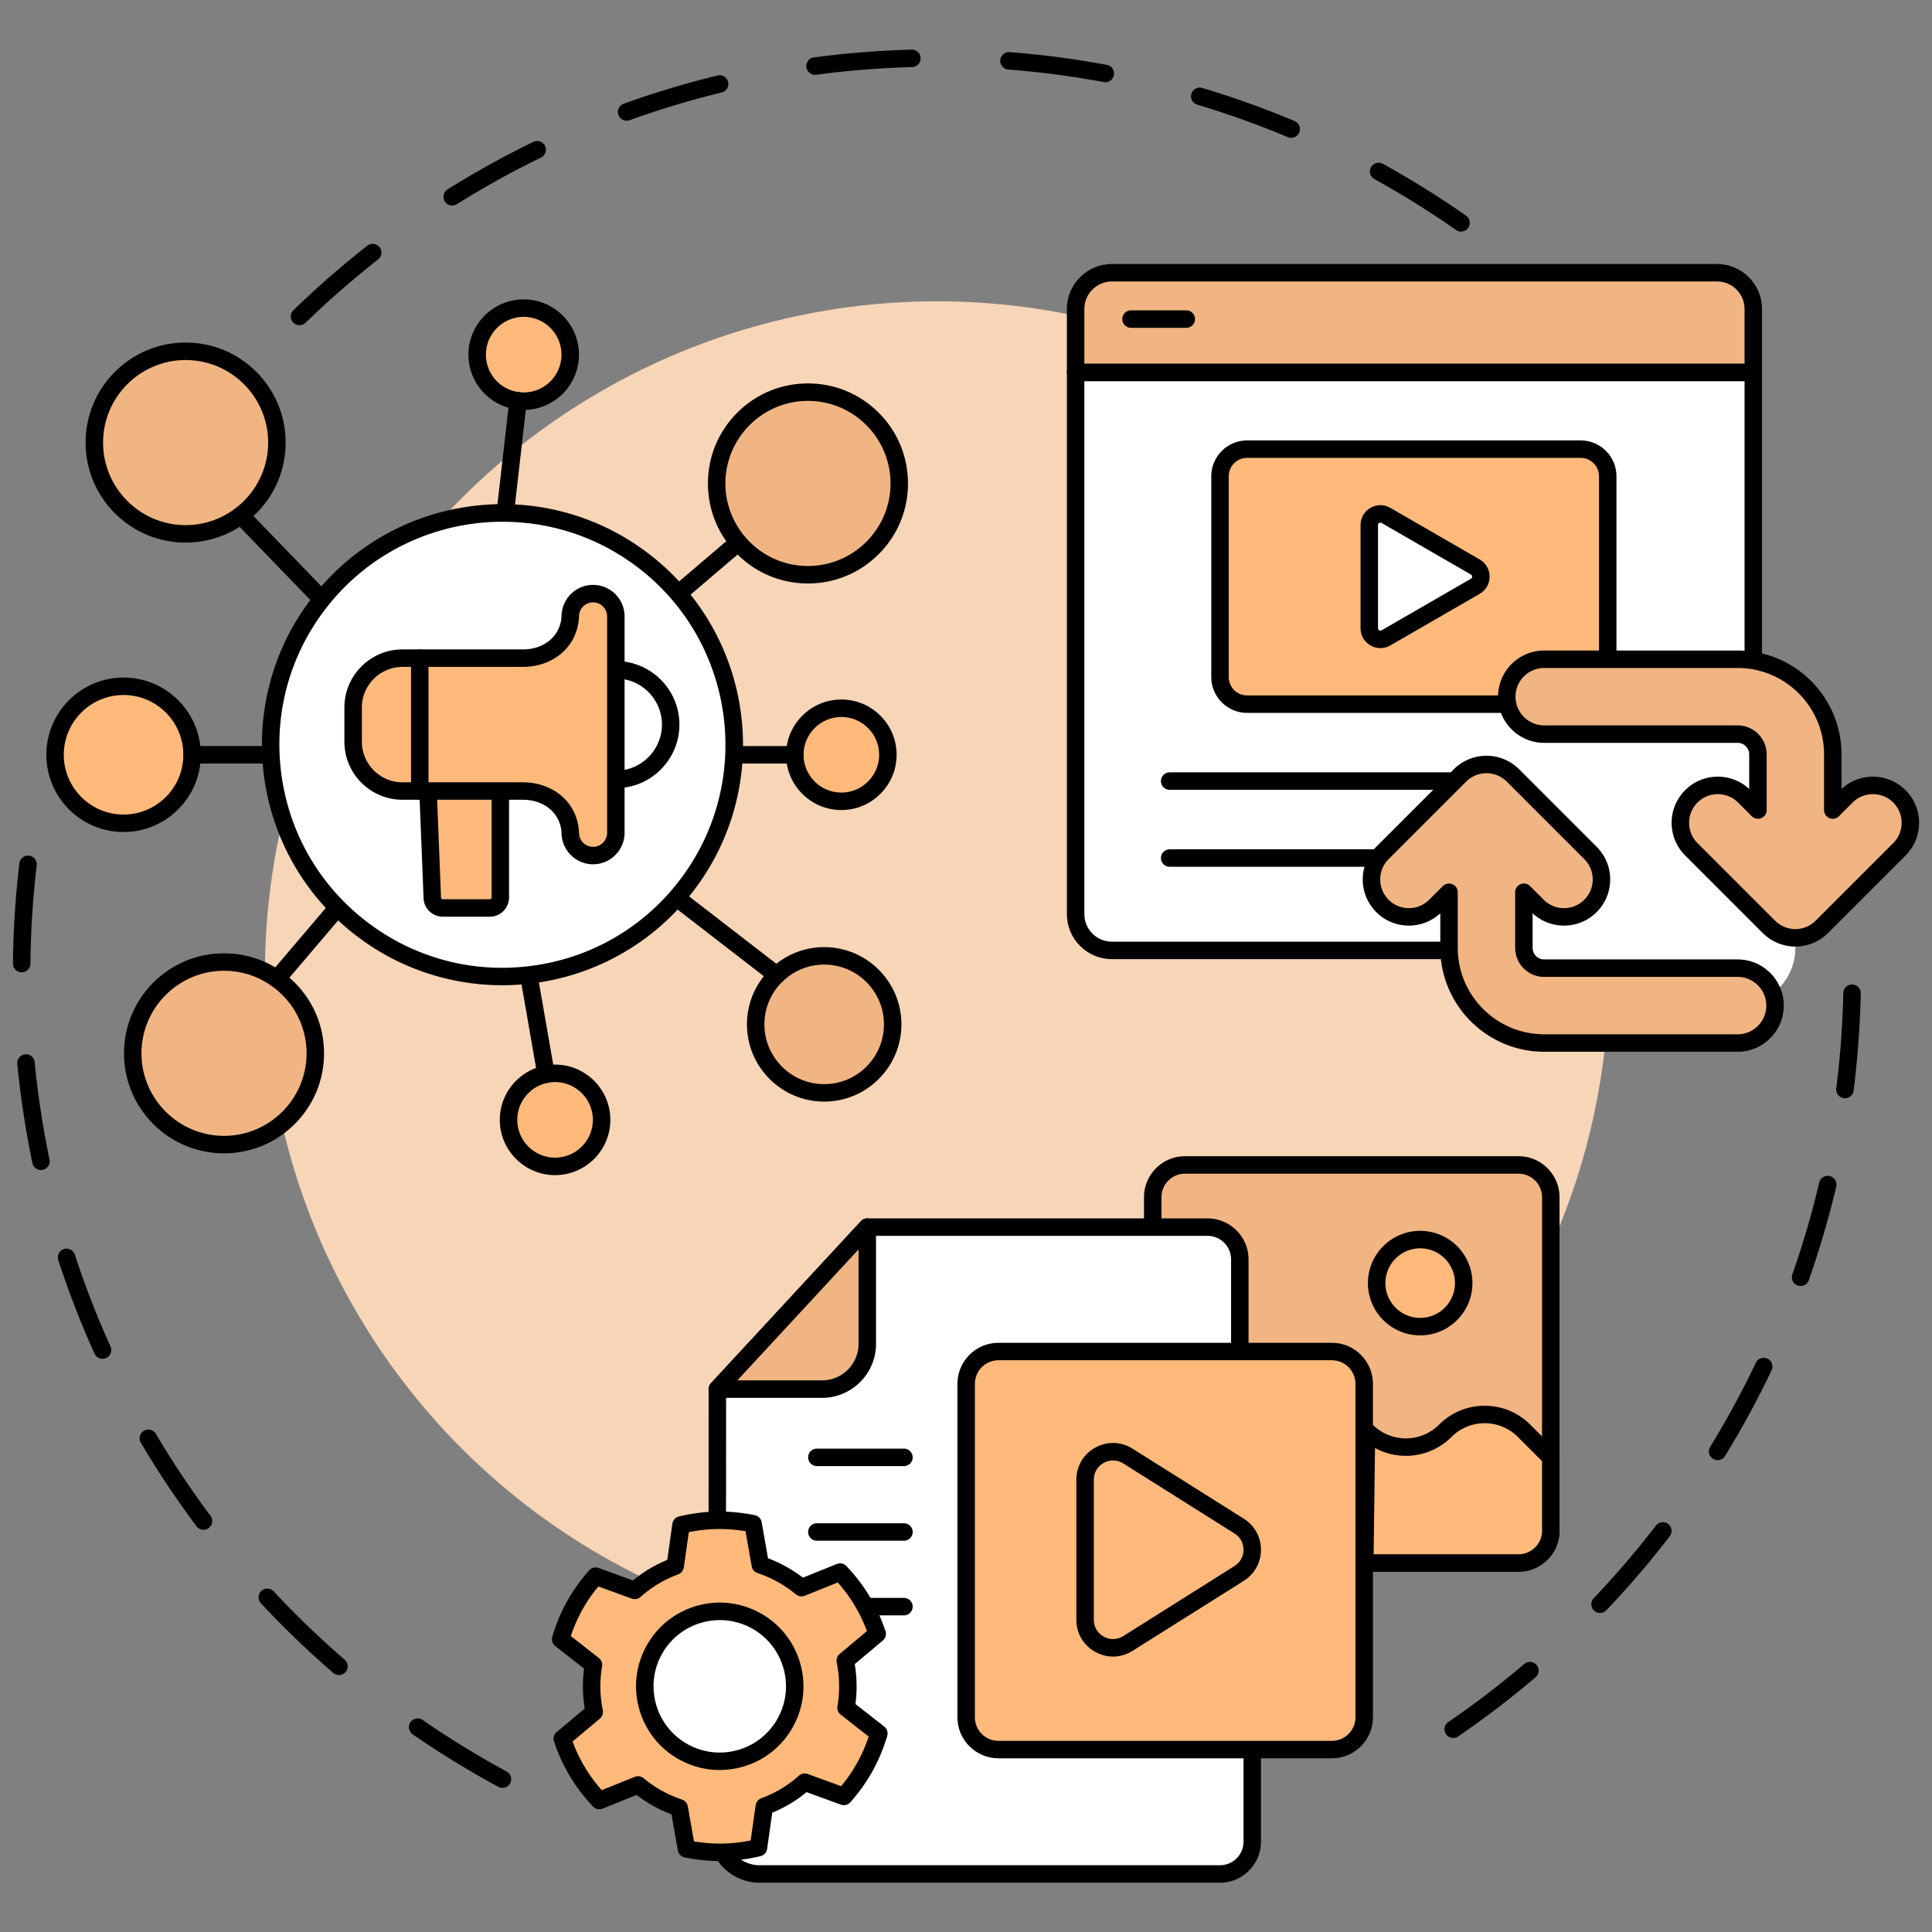<svg xmlns="http://www.w3.org/2000/svg" viewBox="0 0 5000 5000" id="Contentcreation"><rect x="0" y="0" width="5000" height="5000" fill="#808080" stroke="none"/><path fill="#000000" d="M1300.348 4626.987c-3.627 0-7.304-.875-10.719-2.721-75.918-41.02-150.475-86.709-221.598-135.797-10.269-7.088-12.848-21.158-5.76-31.427 7.088-10.269 21.158-12.847 31.426-5.761 69.781 48.162 142.928 92.988 217.411 133.232 10.977 5.931 15.068 19.639 9.136 30.615-4.086 7.564-11.865 11.859-19.896 11.859zM877.22 4334.989a22.5 22.5 0 0 1-14.757-5.494c-65.333-56.427-128.313-117.059-187.189-180.213-8.508-9.126-8.007-23.422 1.119-31.93 9.128-8.509 23.424-8.007 31.931 1.119 57.77 61.968 119.567 121.461 183.673 176.828 9.443 8.155 10.486 22.422 2.331 31.864-4.468 5.174-10.77 7.826-17.108 7.826zm-350.481-375.978c-6.878 0-13.671-3.13-18.108-9.062-51.74-69.172-100.224-141.898-144.106-216.159-6.347-10.742-2.785-24.596 7.957-30.943 10.742-6.346 24.596-2.785 30.943 7.957 43.053 72.859 90.623 144.214 141.387 212.081 7.474 9.992 5.433 24.149-4.559 31.623a22.486 22.486 0 0 1-13.514 4.503zm-261.394-442.43c-8.604 0-16.822-4.939-20.598-13.288-35.575-78.667-67.175-160.135-93.923-242.142-3.869-11.862 2.611-24.615 14.473-28.484 11.861-3.868 24.615 2.611 28.484 14.473 26.239 80.446 57.238 160.364 92.136 237.535 5.141 11.368.093 24.752-11.276 29.894a22.526 22.526 0 0 1-9.296 2.012zm-159.362-488.533c-10.473 0-19.868-7.323-22.092-17.98-17.612-84.376-30.786-170.798-39.154-256.865-1.208-12.419 7.881-23.465 20.299-24.673 12.425-1.21 23.465 7.882 24.672 20.3 8.21 84.442 21.135 169.229 38.413 252.006 2.549 12.214-5.285 24.182-17.499 26.731a22.675 22.675 0 0 1-4.639.481zm-49.848-511.594-.239-.002c-12.477-.129-22.486-10.349-22.356-22.825.899-86.584 6.496-173.832 16.636-259.32 1.47-12.391 12.708-21.25 25.096-19.773 12.391 1.47 21.243 12.705 19.773 25.096-9.95 83.883-15.442 169.498-16.324 254.467-.129 12.395-10.219 22.357-22.586 22.357zm3704.777 1981.401c-7.206 0-14.288-3.439-18.665-9.836-7.046-10.297-4.411-24.356 5.886-31.402 67.82-46.408 133.973-96.978 196.618-150.304 9.5-8.089 23.759-6.942 31.847 2.56 8.088 9.501 6.941 23.759-2.56 31.847-63.846 54.348-131.267 105.888-200.389 153.187a22.485 22.485 0 0 1-12.737 3.948zm380.001-323.471a22.507 22.507 0 0 1-15.571-6.228c-9.038-8.602-9.392-22.901-.789-31.939 56.712-59.586 110.884-122.838 161.009-187.998 7.607-9.891 21.79-11.739 31.682-4.132 9.889 7.607 11.739 21.791 4.131 31.681-51.085 66.409-106.294 130.873-164.093 191.6a22.532 22.532 0 0 1-16.369 7.016zm304.279-395.614a22.48 22.48 0 0 1-11.795-3.34c-10.634-6.525-13.965-20.437-7.438-31.071 43.047-70.148 82.795-143.333 118.14-217.52 5.367-11.265 18.854-16.043 30.112-10.679 11.265 5.367 16.045 18.849 10.679 30.112-36.028 75.62-76.543 150.217-120.42 221.719-4.265 6.948-11.682 10.779-19.278 10.779zm214.678-450.643c-2.489 0-5.019-.414-7.499-1.287-11.771-4.142-17.954-17.041-13.812-28.811 27.299-77.573 50.731-157.502 69.646-237.564 2.867-12.143 15.028-19.665 27.181-16.792 12.143 2.868 19.661 15.037 16.792 27.181-19.28 81.616-43.167 163.096-70.997 242.176-3.269 9.287-11.993 15.097-21.311 15.097zm114.845-485.885c-.946 0-1.903-.06-2.868-.182-12.378-1.568-21.141-12.874-19.573-25.253 10.306-81.349 16.423-164.395 18.181-246.828.263-12.311 10.324-22.11 22.577-22.11.164 0 .327.002.491.005 12.475.267 22.371 10.595 22.105 23.068-1.791 84.005-8.025 168.637-18.528 251.545-1.447 11.414-11.173 19.755-22.385 19.755zM775.152 841.59a22.519 22.519 0 0 1-16.213-6.857c-8.69-8.954-8.477-23.256.477-31.946 60.519-58.739 124.838-114.889 191.171-166.891 9.82-7.699 24.021-5.978 31.718 3.841 7.698 9.819 5.979 24.02-3.841 31.718-65.086 51.025-128.196 106.121-187.578 163.755a22.52 22.52 0 0 1-15.734 6.38zm3006.034-242.279a22.484 22.484 0 0 1-12.932-4.083c-67.839-47.464-138.932-91.787-211.306-131.736-10.923-6.029-14.891-19.773-8.861-30.696 6.029-10.922 19.771-14.892 30.697-8.861 73.768 40.718 146.229 85.894 215.372 134.272 10.224 7.153 12.713 21.239 5.56 31.462-4.394 6.28-11.406 9.642-18.53 9.642zM1170.298 531.86c-7.529 0-14.888-3.76-19.175-10.614-6.617-10.578-3.406-24.517 7.172-31.134 71.534-44.748 146.218-86.118 221.978-122.961 11.221-5.457 24.741-.784 30.197 10.437 5.457 11.221.784 24.741-10.437 30.197-74.325 36.145-147.596 76.731-217.776 120.633a22.473 22.473 0 0 1-11.959 3.442zm2171.296-175.151c-2.917 0-5.882-.568-8.74-1.77-76.297-32.053-155.158-60.328-234.392-84.037-11.953-3.577-18.744-16.167-15.167-28.12 3.576-11.953 16.167-18.745 28.12-15.167 80.771 24.169 161.162 52.992 238.938 85.668 11.504 4.833 16.911 18.075 12.078 29.579-3.631 8.645-12.013 13.847-20.837 13.847zM1621.727 312.36c-9.256 0-17.938-5.73-21.256-14.94-4.229-11.739 1.858-24.683 13.596-28.913 79.308-28.576 161.056-53.179 242.973-73.125 12.127-2.955 24.343 4.483 27.295 16.605 2.952 12.123-4.483 24.344-16.605 27.295a2337.264 2337.264 0 0 0-238.347 71.733 22.507 22.507 0 0 1-7.656 1.345zm1238.853-99.604c-1.37 0-2.759-.125-4.155-.385-81.199-15.098-164.277-26.017-246.929-32.452-12.439-.968-21.738-11.838-20.771-24.277.97-12.44 11.842-21.738 24.278-20.77 84.239 6.559 168.916 17.688 251.681 33.077 12.267 2.281 20.362 14.075 18.081 26.341-2.021 10.871-11.514 18.466-22.185 18.466zm-751.224-19.181c-11.153 0-20.855-8.257-22.366-19.615-1.646-12.368 7.047-23.729 19.415-25.374 83.34-11.088 168.434-17.863 252.917-20.133 12.487-.348 22.855 9.503 23.191 21.977.335 12.473-9.503 22.855-21.977 23.191-82.902 2.228-166.399 8.875-248.172 19.755a22.883 22.883 0 0 1-3.008.199z" class="color381999 svgShape"></path><circle cx="2424.795" cy="2518.961" r="1739.206" fill="#f7d5b7" class="colorb7f7ee svgShape"></circle><path fill="#f0b582" d="M3066.824 3014.843h863.043c46.151 0 83.562 37.411 83.562 83.562v863.041c0 46.151-37.412 83.568-83.562 83.568h-399.33l-547.279-869.206v-77.403c.002-46.151 37.416-83.562 83.566-83.562z" class="color82f0e8 svgShape"></path><path fill="#000000" d="M3929.868 4067.605h-399.33a22.591 22.591 0 0 1-19.118-10.555l-547.278-869.206a22.585 22.585 0 0 1-3.474-12.037v-77.402c0-58.534 47.621-106.154 106.156-106.154h863.044c58.534 0 106.154 47.62 106.154 106.154v863.04c0 58.537-47.62 106.16-106.154 106.16zm-386.857-45.183h386.857c33.619 0 60.971-27.354 60.971-60.977v-863.04c0-33.619-27.352-60.971-60.971-60.971h-863.044c-33.62 0-60.973 27.352-60.973 60.971v70.883l537.16 853.134z" class="color381999 svgShape"></path><circle cx="3675.406" cy="3320.674" r="112.675" fill="#ffba7b" transform="rotate(-45.001 3675.385 3320.732)" class="colorfce788 svgShape"></circle><path fill="#000000" d="M3675.406 3455.94c-74.586 0-135.267-60.681-135.267-135.267s60.681-135.267 135.267-135.267 135.267 60.681 135.267 135.267-60.681 135.267-135.267 135.267zm0-225.349c-49.672 0-90.083 40.411-90.083 90.083s40.411 90.083 90.083 90.083 90.083-40.411 90.083-90.083-40.411-90.083-90.083-90.083z" class="color381999 svgShape"></path><path fill="#ffba7b" d="M3536.446 3702.938c56.31 56.305 147.602 56.305 203.909 0 56.307-56.31 147.602-56.31 203.909 0l69.166 69.166v189.343c0 46.151-37.412 83.568-83.562 83.568h-397.821l4.399-342.077z" class="colorfce788 svgShape"></path><path fill="#000000" d="M3929.868 4067.605h-397.821a22.59 22.59 0 0 1-22.59-22.883l4.399-342.075a22.59 22.59 0 0 1 14.078-20.637 22.585 22.585 0 0 1 24.485 4.951c47.412 47.406 124.553 47.406 171.961 0 31.499-31.501 73.381-48.85 117.929-48.85 44.549 0 86.431 17.349 117.931 48.851l69.165 69.166a22.588 22.588 0 0 1 6.617 15.975v189.342c0 58.537-47.62 106.16-106.154 106.16zm-374.936-45.183h374.937c33.619 0 60.971-27.354 60.971-60.977v-179.984l-62.549-62.549c-22.967-22.967-53.501-35.615-85.98-35.615-32.479 0-63.013 12.648-85.979 35.615-53.492 53.488-134.578 62.978-197.862 28.463l-3.538 275.047z" class="color381999 svgShape"></path><path fill="#ffffff" d="M3240.802 4527.906v238.364c0 46.151-37.413 83.564-83.564 83.564H1965.903c-60.429 0-109.43-48.965-109.473-109.394l-.21-290.209.29-855.188 388.023-419.237h880.511c46.152 0 83.564 37.413 83.564 83.565v238.364" class="colorffffff svgShape"></path><path fill="#000000" d="M3157.238 4872.426H1965.903c-72.768 0-132.012-59.201-132.065-131.969l-.21-290.209.29-855.213a22.588 22.588 0 0 1 6.012-15.338l388.023-419.237a22.59 22.59 0 0 1 16.58-7.246h880.512c58.535 0 106.156 47.621 106.156 106.156v238.364c0 12.478-10.114 22.592-22.592 22.592s-22.592-10.114-22.592-22.592V3259.37c0-33.62-27.353-60.973-60.973-60.973h-870.638l-375.308 405.499-.287 846.343.21 290.185c.035 47.872 39.01 86.818 86.881 86.818h1191.335c33.62 0 60.973-27.353 60.973-60.973v-238.363c0-12.478 10.114-22.592 22.592-22.592s22.592 10.114 22.592 22.592v238.363c.001 58.536-47.621 106.157-106.156 106.157z" class="color381999 svgShape"></path><path fill="#f0b582" d="M2244.533 3175.808v302.161c0 64.659-52.42 117.074-117.078 117.074H1856.51l388.023-419.235z" class="color82f0e8 svgShape"></path><path fill="#000000" d="M2127.455 3617.635H1856.51a22.591 22.591 0 0 1-16.58-37.938l388.024-419.235a22.586 22.586 0 0 1 24.821-5.689 22.591 22.591 0 0 1 14.351 21.035v302.161c-.001 77.011-62.657 139.666-139.671 139.666zm-219.252-45.184h219.252c52.1 0 94.487-42.385 94.487-94.482v-244.492l-313.739 338.974zm431.2 221.8h-225.35c-12.477 0-22.592-10.114-22.592-22.592s10.115-22.592 22.592-22.592h225.35c12.477 0 22.592 10.114 22.592 22.592s-10.115 22.592-22.592 22.592zm0 193.157h-225.35c-12.477 0-22.592-10.114-22.592-22.592s10.115-22.592 22.592-22.592h225.35c12.477 0 22.592 10.114 22.592 22.592s-10.115 22.592-22.592 22.592zm0 193.157h-225.35c-12.477 0-22.592-10.114-22.592-22.592s10.115-22.592 22.592-22.592h225.35c12.477 0 22.592 10.114 22.592 22.592s-10.115 22.592-22.592 22.592z" class="color381999 svgShape"></path><path fill="#ffba7b" d="M2583.932 3497.732h863.04c46.151 0 83.565 37.417 83.565 83.568v863.041c0 46.151-37.414 83.562-83.565 83.562h-863.041c-46.151 0-83.565-37.411-83.565-83.562V3581.3c.001-46.151 37.415-83.568 83.566-83.568z" class="colorfce788 svgShape"></path><path fill="#000000" d="M3446.973 4550.495h-863.041c-58.535 0-106.157-47.62-106.157-106.153v-863.041c0-58.537 47.622-106.16 106.157-106.16h863.041c58.535 0 106.157 47.623 106.157 106.16v863.041c0 58.533-47.622 106.153-106.157 106.153zm-863.041-1030.171c-33.62 0-60.973 27.354-60.973 60.977v863.041c0 33.619 27.353 60.97 60.973 60.97h863.041c33.621 0 60.974-27.351 60.974-60.97v-863.041c0-33.623-27.353-60.977-60.974-60.977h-863.041z" class="color381999 svgShape"></path><path fill="#ffb97d" d="M2808.176 3829.416v362.698c0 56.896 62.677 91.498 110.824 61.184l288.025-181.349c45.037-28.357 45.037-94.01 0-122.367L2919 3768.233c-48.147-30.315-110.824 4.288-110.824 61.183z" class="colorff80ae svgShape"></path><path fill="#000000" d="M2880.555 4287.203c-15.685 0-31.409-3.993-45.941-12.016-30.7-16.949-49.029-48.005-49.029-83.073v-362.698c0-35.068 18.329-66.124 49.029-83.073 30.701-16.95 66.747-15.914 96.423 2.771l288.025 181.35c27.76 17.479 44.333 47.497 44.333 80.301 0 32.805-16.573 62.823-44.333 80.302l-288.025 181.35c-15.631 9.84-33.031 14.786-50.482 14.786zm-.037-507.599c-8.216 0-16.454 2.092-24.066 6.294-16.082 8.879-25.684 25.147-25.684 43.518v362.698c0 18.371 9.602 34.639 25.684 43.518 16.083 8.88 34.966 8.338 50.511-1.452l288.025-181.35c14.759-9.292 23.223-24.624 23.223-42.065 0-17.44-8.464-32.772-23.223-42.064l-288.025-181.35c-8.189-5.156-17.304-7.747-26.445-7.747z" class="color381999 svgShape"></path><path fill="#ffba7b" d="M2033.366 4648.67c17.895-10.733 34.221-23.047 49.305-36.39l101.245 36.894c20.412-23.042 38.833-48.423 54.397-76.449 15.563-28.027 27.373-57.08 36.143-86.589l-84.883-66.477c6.817-40.014 6.209-81.295-2.076-121.876l82.662-69.305c-9.749-29.198-22.52-57.842-39.01-85.334-16.49-27.492-35.747-52.246-56.916-74.594l-100.062 40.294c-31.901-26.417-68.033-46.39-106.544-59.216l-18.68-106.186c-30.162-6.157-61.354-9.418-93.408-8.884-32.054.536-63.12 4.835-93.057 11.994l-15.123 106.692c-18.872 7.025-37.424 15.632-55.317 26.365-17.894 10.732-34.222 23.046-49.305 36.39l-101.246-36.895c-20.413 23.041-38.832 48.425-54.396 76.45-15.563 28.027-27.374 57.08-36.143 86.588l84.884 66.478c-6.817 40.014-6.21 81.293 2.075 121.875l-82.662 69.304c9.749 29.198 22.52 57.842 39.01 85.334 16.49 27.492 35.747 52.245 56.916 74.594l100.062-40.294c31.901 26.417 68.034 46.391 106.545 59.217l18.681 106.184c30.161 6.158 61.353 9.419 93.407 8.885 32.054-.536 63.119-4.836 93.057-11.994l15.123-106.692c18.87-7.024 37.423-15.63 55.316-26.363z" class="colorfce788 svgShape"></path><path fill="#000000" d="M1863.171 4816.367c-30.004 0-60.654-3.155-91.229-9.396a22.592 22.592 0 0 1-17.731-18.222l-16.399-93.213c-32.413-12.196-62.707-29.038-90.351-50.228l-87.849 35.376a22.594 22.594 0 0 1-24.841-5.421c-23.153-24.443-43.302-50.858-59.888-78.509-16.585-27.651-30.401-57.864-41.065-89.8a22.592 22.592 0 0 1 6.914-24.468l72.572-60.845c-5.678-34.362-6.271-69.017-1.77-103.356l-74.515-58.358a22.592 22.592 0 0 1-7.726-24.222c9.588-32.264 22.389-62.92 38.048-91.12 15.659-28.197 34.916-55.269 57.237-80.464a22.592 22.592 0 0 1 24.645-6.245l88.867 32.384c13.747-11.326 27.94-21.396 42.328-30.026 14.39-8.631 29.956-16.41 46.418-23.206l13.274-93.647a22.591 22.591 0 0 1 17.114-18.802c32.736-7.828 65.686-12.07 97.934-12.61 32.252-.531 65.323 2.605 98.305 9.338a22.59 22.59 0 0 1 17.731 18.222l16.398 93.214c32.414 12.196 62.708 29.038 90.351 50.227l87.848-35.376a22.592 22.592 0 0 1 24.841 5.421c23.153 24.443 43.302 50.857 59.888 78.509 16.584 27.649 30.4 57.862 41.065 89.8a22.592 22.592 0 0 1-6.914 24.468l-72.572 60.845c5.678 34.363 6.272 69.019 1.771 103.358l74.514 58.356a22.59 22.59 0 0 1 7.726 24.222c-9.589 32.268-22.39 62.926-38.047 91.121-15.655 28.189-34.912 55.261-57.237 80.462a22.587 22.587 0 0 1-24.646 6.246l-88.867-32.383c-13.75 11.328-27.943 21.398-42.328 30.026-14.387 8.629-29.955 16.409-46.42 23.205l-13.273 93.647a22.59 22.59 0 0 1-17.115 18.802c-32.744 7.828-65.693 12.071-97.932 12.61-2.351.039-4.713.058-7.074.058zm-67.174-50.877c24.743 4.146 49.403 6.038 73.496 5.641 24.087-.402 48.666-3.119 73.263-8.089l12.924-91.18a22.594 22.594 0 0 1 14.488-18.002c18.839-7.012 35.71-15.047 51.578-24.564 15.865-9.516 30.897-20.617 45.958-33.938a22.592 22.592 0 0 1 22.703-4.305l86.525 31.529c15.965-19.359 29.934-39.764 41.631-60.827 11.698-21.065 21.636-43.712 29.629-67.493l-72.549-56.817a22.59 22.59 0 0 1-8.341-21.58c6.413-37.642 5.76-75.851-1.94-113.563a22.59 22.59 0 0 1 7.621-21.832l70.655-59.238c-8.784-23.508-19.471-45.808-31.863-66.467-12.393-20.661-27.034-40.589-43.636-59.405l-85.528 34.441a22.596 22.596 0 0 1-22.848-3.557c-29.647-24.551-63.047-43.116-99.273-55.182a22.59 22.59 0 0 1-15.111-17.521l-15.966-90.755c-24.744-4.146-49.399-6.043-73.497-5.641-24.093.403-48.673 3.119-73.263 8.088l-12.924 91.181a22.595 22.595 0 0 1-14.487 18.002c-18.834 7.01-35.706 15.046-51.578 24.565-15.87 9.519-30.902 20.619-45.955 33.937a22.59 22.59 0 0 1-22.704 4.306l-86.527-31.53c-15.961 19.354-29.931 39.761-41.63 60.828-11.699 21.068-21.637 43.714-29.629 67.493l72.549 56.818a22.59 22.59 0 0 1 8.341 21.58c-6.412 37.643-5.76 75.85 1.94 113.562a22.592 22.592 0 0 1-7.621 21.832l-70.655 59.238c8.784 23.507 19.471 45.807 31.863 66.467 12.393 20.661 27.034 40.589 43.636 59.405l85.529-34.441a22.596 22.596 0 0 1 22.848 3.557c29.648 24.552 63.049 43.117 99.274 55.183a22.59 22.59 0 0 1 15.111 17.521l15.963 90.753zm237.369-116.82h.01-.01z" class="color381999 svgShape"></path><circle cx="1862.704" cy="4364.139" r="194.012" fill="#ffffff" transform="rotate(-45.001 1862.662 4364.181)" class="colorffffff svgShape"></circle><path fill="#000000" d="M1862.411 4580.845c-35.584 0-70.809-8.86-102.965-26.299-50.86-27.581-87.935-73.317-104.395-128.784-16.46-55.466-10.335-114.022 17.246-164.882 27.582-50.86 73.318-87.935 128.784-104.395 55.467-16.458 114.023-10.335 164.882 17.246 50.86 27.581 87.935 73.317 104.395 128.783 16.46 55.467 10.335 114.022-17.246 164.882l-19.859-10.77 19.859 10.77c-27.582 50.86-73.318 87.936-128.784 104.396-20.398 6.053-41.221 9.053-61.917 9.053zm.58-388.101c-60.904 0-119.958 32.48-150.976 89.676-45.06 83.09-14.12 187.348 68.97 232.407 40.251 21.829 86.592 26.676 130.487 13.648 43.896-13.027 80.092-42.368 101.92-82.618 21.828-40.251 26.675-86.592 13.648-130.487-13.026-43.896-42.368-80.092-82.618-101.92-25.894-14.043-53.857-20.706-81.431-20.706z" class="color381999 svgShape"></path><circle cx="480.382" cy="1145.39" r="236.245" fill="#f0b582" class="color82f0e8 svgShape"></circle><path fill="#000000" d="M480.382 1404.227c-69.138 0-134.138-26.924-183.025-75.812s-75.812-113.888-75.812-183.025 26.924-134.137 75.812-183.025 113.888-75.812 183.025-75.812 134.137 26.924 183.025 75.812 75.812 113.887 75.812 183.025-26.924 134.138-75.812 183.025-113.887 75.812-183.025 75.812zm0-472.49c-117.809 0-213.653 95.844-213.653 213.653s95.845 213.653 213.653 213.653 213.653-95.845 213.653-213.653-95.845-213.653-213.653-213.653z" class="color381999 svgShape"></path><circle cx="579.772" cy="2725.989" r="236.245" fill="#f0b582" class="color82f0e8 svgShape"></circle><path fill="#000000" d="M579.772 2984.825c-69.138 0-134.137-26.924-183.025-75.812s-75.812-113.887-75.812-183.024 26.924-134.138 75.812-183.025 113.887-75.812 183.025-75.812 134.138 26.924 183.025 75.812 75.812 113.888 75.812 183.025-26.924 134.137-75.812 183.024-113.887 75.812-183.025 75.812zm0-472.489c-117.809 0-213.653 95.845-213.653 213.653s95.844 213.652 213.653 213.652 213.653-95.844 213.653-213.652-95.844-213.653-213.653-213.653z" class="color381999 svgShape"></path><circle cx="2132.973" cy="2651.044" r="177.31" fill="#f0b582" transform="rotate(-45.001 2132.953 2651.081)" class="color82f0e8 svgShape"></circle><path fill="#000000" d="M2132.973 2850.945c-110.226 0-199.901-89.676-199.901-199.901 0-110.227 89.675-199.902 199.901-199.902s199.902 89.675 199.902 199.902c0 110.226-89.676 199.901-199.902 199.901zm0-354.619c-85.312 0-154.718 69.407-154.718 154.718s69.406 154.718 154.718 154.718c85.312 0 154.718-69.406 154.718-154.718s-69.406-154.718-154.718-154.718z" class="color381999 svgShape"></path><circle cx="319.788" cy="1953.356" r="177.31" fill="#ffba7b" class="colorfce788 svgShape"></circle><path fill="#000000" d="M319.788 2153.257c-110.226 0-199.901-89.676-199.901-199.902s89.675-199.901 199.901-199.901 199.902 89.675 199.902 199.901-89.676 199.902-199.902 199.902zm0-354.619c-85.312 0-154.718 69.406-154.718 154.718 0 85.312 69.406 154.718 154.718 154.718 85.312 0 154.718-69.406 154.718-154.718 0-85.312-69.406-154.718-154.718-154.718z" class="color381999 svgShape"></path><circle cx="2177.39" cy="1953.356" r="120.444" fill="#ffba7b" transform="rotate(-45.001 2177.378 1953.39)" class="colorfce788 svgShape"></circle><path fill="#000000" d="M2177.391 2096.392c-78.871 0-143.037-64.166-143.037-143.036s64.166-143.036 143.037-143.036c78.87 0 143.036 64.166 143.036 143.036s-64.166 143.036-143.036 143.036zm0-240.889c-53.957 0-97.853 43.896-97.853 97.853s43.896 97.853 97.853 97.853c53.956 0 97.852-43.896 97.852-97.853s-43.897-97.853-97.852-97.853z" class="color381999 svgShape"></path><circle cx="1436.517" cy="2898.18" r="120.444" fill="#ffba7b" transform="rotate(-45.001 1436.49 2898.21)" class="colorfce788 svgShape"></circle><path fill="#000000" d="M1436.517 3041.216c-78.871 0-143.036-64.166-143.036-143.036s64.166-143.036 143.036-143.036 143.036 64.166 143.036 143.036-64.166 143.036-143.036 143.036zm0-240.889c-53.956 0-97.853 43.896-97.853 97.853s43.896 97.853 97.853 97.853 97.853-43.896 97.853-97.853-43.897-97.853-97.853-97.853z" class="color381999 svgShape"></path><ellipse cx="1355.324" cy="917.82" fill="#ffba7b" rx="120.445" ry="120.444" transform="rotate(-45.001 1355.32 917.84)" class="colorfce788 svgShape"></ellipse><path fill="#000000" d="M1355.324 1060.856c-78.871 0-143.036-64.166-143.036-143.037s64.166-143.036 143.036-143.036 143.037 64.166 143.037 143.036-64.167 143.037-143.037 143.037zm0-240.889c-53.956 0-97.853 43.896-97.853 97.853s43.896 97.853 97.853 97.853c53.957 0 97.853-43.897 97.853-97.853s-43.897-97.853-97.853-97.853z" class="color381999 svgShape"></path><circle cx="2091.007" cy="1251.167" r="236.245" fill="#f0b582" transform="rotate(-45.001 2091.003 1251.197)" class="color82f0e8 svgShape"></circle><path fill="#000000" d="M2091.007 1510.003c-69.138 0-134.138-26.924-183.025-75.812s-75.812-113.887-75.812-183.025 26.924-134.138 75.812-183.025 113.888-75.812 183.025-75.812 134.137 26.924 183.025 75.812 75.812 113.888 75.812 183.025-26.924 134.137-75.812 183.025-113.887 75.812-183.025 75.812zm0-472.489c-117.809 0-213.653 95.845-213.653 213.653s95.844 213.653 213.653 213.653 213.653-95.844 213.653-213.653-95.844-213.653-213.653-213.653zM872.679 1614.776a22.526 22.526 0 0 1-16.247-6.891L606.671 1349.47c-8.671-8.972-8.428-23.274.544-31.945 8.971-8.671 23.273-8.428 31.945.544l249.761 258.415c8.671 8.972 8.428 23.274-.544 31.945a22.514 22.514 0 0 1-15.698 6.347z" class="color381999 svgShape"></path><path fill="#000000" d="M1595.65 1695.084c-6.388 0-12.734-2.693-17.203-7.935-8.095-9.495-6.96-23.754 2.535-31.849l315.134-268.669c9.496-8.096 23.754-6.96 31.849 2.535 8.095 9.495 6.96 23.754-2.535 31.849l-315.134 268.669a22.503 22.503 0 0 1-14.646 5.4zm-182.555 1107.561c-10.778 0-20.318-7.738-22.23-18.721l-57.797-331.937c-2.141-12.292 6.089-23.992 18.381-26.132 12.292-2.144 23.992 6.09 26.132 18.381l57.797 331.938c2.141 12.292-6.089 23.991-18.381 26.132a22.77 22.77 0 0 1-3.902.339zm596.836-256.626a22.492 22.492 0 0 1-13.792-4.712l-345.276-266.651c-9.875-7.626-11.698-21.814-4.072-31.689 7.625-9.876 21.813-11.7 31.689-4.072l345.276 266.65c9.875 7.627 11.698 21.814 4.072 31.689-4.452 5.764-11.138 8.785-17.897 8.785zm47.015-570.072h-284.287c-12.477 0-22.592-10.115-22.592-22.592s10.115-22.592 22.592-22.592h284.287c12.477 0 22.592 10.115 22.592 22.592s-10.115 22.592-22.592 22.592zm-1340.33 580.052a22.506 22.506 0 0 1-14.627-5.384c-9.504-8.084-10.655-22.343-2.571-31.847l183.992-216.311c8.084-9.504 22.342-10.655 31.846-2.571s10.655 22.342 2.571 31.846l-183.992 216.311c-4.468 5.254-10.824 7.956-17.219 7.956zm21.286-580.052H497.098c-12.477 0-22.592-10.115-22.592-22.592s10.115-22.592 22.592-22.592h240.804c12.477 0 22.592 10.115 22.592 22.592s-10.115 22.592-22.592 22.592zm563.08-567.35c-.854 0-1.716-.048-2.584-.147-12.397-1.412-21.302-12.606-19.891-25.003l39.71-348.702c1.412-12.397 12.608-21.309 25.003-19.891 12.397 1.412 21.302 12.606 19.891 25.003l-39.71 348.702c-1.314 11.529-11.087 20.038-22.419 20.038z" class="color381999 svgShape"></path><circle cx="1300.382" cy="1927.267" r="599.9" fill="#ffffff" transform="rotate(-45.001 1300.366 1927.291)" class="colorffffff svgShape"></circle><path fill="#000000" d="M1299.604 2549.836c-52.71 0-105.074-6.714-156.467-20.104-80.65-21.013-155.33-57.622-221.965-108.809-66.635-51.187-121.258-113.904-162.353-186.411-39.686-70.022-65.138-146.167-75.646-226.319-10.509-80.152-5.549-160.285 14.745-238.171 21.013-80.65 57.621-155.33 108.808-221.965s113.905-121.258 186.411-162.353c70.022-39.686 146.167-65.138 226.319-75.646 80.152-10.508 160.285-5.549 238.171 14.745 80.65 21.013 155.33 57.621 221.965 108.808s121.259 113.905 162.353 186.411c39.687 70.022 65.138 146.167 75.647 226.319 10.509 80.152 5.548 160.284-14.745 238.171-21.013 80.649-57.622 155.33-108.809 221.965-51.187 66.635-113.904 121.259-186.411 162.353-70.022 39.687-146.167 65.138-226.319 75.647-27.264 3.574-54.532 5.359-81.704 5.359zm1.436-1199.652c-173.4 0-344.928 77.574-458.482 225.399-93.938 122.289-134.632 273.84-114.584 426.736 20.047 152.896 98.435 288.833 220.725 382.772 122.289 93.938 273.842 134.633 426.736 114.585 152.896-20.047 288.833-98.435 382.772-220.725 193.919-252.445 146.306-615.589-106.14-809.509-104.621-80.365-228.306-119.258-351.027-119.258z" class="color381999 svgShape"></path><path fill="#ffb97d" d="M1294.828 1944.469v378.295c0 14.911-12.081 26.988-26.988 26.988h-122.128c-14.055 0-25.76-10.782-26.899-24.791l-15.156-380.808" class="colorff80ae svgShape"></path><path fill="#000000" d="M1267.84 2372.344h-122.128c-25.634 0-47.341-20.009-49.417-45.552-.025-.31-.044-.621-.057-.932l-15.156-380.809c-.496-12.467 9.208-22.976 21.676-23.473 12.469-.5 22.976 9.208 23.473 21.676l15.129 380.143a4.419 4.419 0 0 0 4.352 3.763h122.128a4.4 4.4 0 0 0 4.396-4.396V1944.47c0-12.477 10.115-22.592 22.592-22.592s22.592 10.115 22.592 22.592v378.294c-.001 27.338-22.242 49.58-49.58 49.58z" class="color381999 svgShape"></path><path fill="#ffffff" d="M1593.812 1733.324c78.379 0 141.919 63.54 141.919 141.925 0 78.379-63.54 141.919-141.919 141.919" class="colorffffff svgShape"></path><path fill="#000000" d="M1593.812 2039.76c-12.477 0-22.592-10.115-22.592-22.592s10.115-22.592 22.592-22.592c65.797 0 119.328-53.53 119.328-119.327 0-65.801-53.53-119.333-119.328-119.333-12.477 0-22.592-10.115-22.592-22.592s10.115-22.592 22.592-22.592c90.712 0 164.511 73.802 164.511 164.517.001 90.711-73.799 164.511-164.511 164.511z" class="color381999 svgShape"></path><path fill="#ffba7b" d="M1534.868 1536.31c-32.561 0-58.945 26.384-58.945 58.941v-4.915c0 67.823-54.98 112.988-122.812 112.988h-311.493c-70.536 0-127.717 57.181-127.717 127.718v88.418c0 70.533 57.181 127.717 127.717 127.717h311.493c67.832 0 122.812 45.154 122.812 112.975v-4.907c0 32.554 26.384 58.941 58.945 58.941 32.555 0 58.94-26.387 58.94-58.941v-559.994c0-32.557-26.384-58.941-58.94-58.941z" class="colorfce788 svgShape"></path><path fill="#000000" d="M1534.868 2236.777c-41.472 0-75.812-31.122-80.89-71.236a22.637 22.637 0 0 1-.647-5.39c0-52.371-42.148-90.383-100.22-90.383h-311.493c-82.881 0-150.309-67.428-150.309-150.309v-88.418c0-82.881 67.428-150.309 150.309-150.309h311.493c58.071 0 100.22-38.017 100.22-90.396 0-1.861.225-3.669.649-5.399 5.085-40.106 39.421-71.218 80.887-71.218 44.957 0 81.532 36.575 81.532 81.533v559.994c.001 44.956-36.574 81.531-81.531 81.531zm-36.583-84.768a22.72 22.72 0 0 1 .23 3.236c0 20.043 16.308 36.349 36.353 36.349 20.042 0 36.348-16.306 36.348-36.349V1595.25c0-20.043-16.306-36.349-36.348-36.349-20.045 0-36.353 16.306-36.353 36.349 0 1.101-.079 2.183-.23 3.241-2.019 35.491-17.219 67.438-43.315 90.652-26.657 23.713-62.831 36.772-101.858 36.772h-311.493c-57.966 0-105.125 47.159-105.125 105.125v88.418c0 57.966 47.159 105.125 105.125 105.125h311.493c39.027 0 75.2 13.057 101.856 36.765 26.101 23.216 41.302 55.166 43.317 90.661z" class="color381999 svgShape"></path><path fill="#000000" d="M1086.346 2069.768c-12.477 0-22.592-10.115-22.592-22.592v-343.852c0-12.477 10.115-22.592 22.592-22.592s22.592 10.115 22.592 22.592v343.852c0 12.477-10.115 22.592-22.592 22.592z" class="color381999 svgShape"></path><path fill="#f0b582" d="M4537.495 799.549v164.493H2783.713V799.549c0-51.768 41.944-93.712 93.838-93.712h1566.105c51.772.001 93.839 41.944 93.839 93.712z" class="color82f0e8 svgShape"></path><path fill="#000000" d="M4537.494 986.634h-1753.78c-12.478 0-22.592-10.115-22.592-22.592V799.549c0-64.13 52.23-116.304 116.43-116.304h1566.104c64.199 0 116.43 52.173 116.43 116.304v164.493c0 12.478-10.114 22.592-22.592 22.592zm-1731.188-45.183h1708.597V799.549c0-39.216-31.961-71.12-71.246-71.12H2877.552c-39.285 0-71.246 31.904-71.246 71.12v141.902z" class="color381999 svgShape"></path><path fill="#ffffff" d="M4537.495 964.043v1401.738c0 51.768-42.066 93.838-93.838 93.838H2877.428c-51.771 0-93.715-42.07-93.715-93.838V964.043h1753.782z" class="colorffffff svgShape"></path><path fill="#000000" d="M4443.656 2482.21H2877.429c-64.132 0-116.307-52.23-116.307-116.43V964.042c0-12.477 10.114-22.592 22.592-22.592h1753.78c12.478 0 22.592 10.115 22.592 22.592V2365.78c0 64.2-52.231 116.43-116.43 116.43zM2806.306 986.634V2365.78c0 39.285 31.905 71.246 71.123 71.246h1566.228c39.285 0 71.246-31.961 71.246-71.246V986.634H2806.306z" class="color381999 svgShape"></path><path fill="#ffba7b" d="M4090.591 1822.377h-863.028c-38.777 0-70.209-31.431-70.209-70.208v-519.62c0-38.778 31.432-70.222 70.209-70.222h863.028c38.777 0 70.209 31.445 70.209 70.222v519.62c.001 38.777-31.432 70.208-70.209 70.208z" class="colorfce788 svgShape"></path><path fill="#000000" d="M4090.591 1844.969h-863.027c-51.171 0-92.801-41.63-92.801-92.8v-519.62c0-51.178 41.63-92.814 92.801-92.814h863.027c51.171 0 92.802 41.636 92.802 92.814v519.62c0 51.17-41.631 92.8-92.802 92.8zm-863.028-660.05c-26.256 0-47.617 21.367-47.617 47.63v519.62c0 26.256 21.361 47.616 47.617 47.616h863.027c26.257 0 47.618-21.36 47.618-47.616v-519.62c0-26.264-21.361-47.63-47.618-47.63h-863.027zm1063.546 1058.24H3027.046c-12.478 0-22.592-10.115-22.592-22.592s10.114-22.592 22.592-22.592h1264.063c12.478 0 22.592 10.115 22.592 22.592s-10.114 22.592-22.592 22.592zm.005-199.168H3027.051c-12.478 0-22.592-10.115-22.592-22.592s10.114-22.592 22.592-22.592h1264.063c12.478 0 22.592 10.115 22.592 22.592s-10.114 22.592-22.592 22.592z" class="color381999 svgShape"></path><path fill="#ffffff" d="m3586.816 1333.877 231.343 133.565c19.163 11.073 19.163 38.743 0 49.815l-231.343 133.565c-19.175 11.072-43.146-2.765-43.146-24.911v-267.124c0-22.133 23.971-35.976 43.146-24.91z" class="colorffffff svgShape"></path><path fill="#000000" d="M3572.434 1677.351c-8.819 0-17.637-2.32-25.676-6.961-16.08-9.283-25.68-25.91-25.68-44.478v-267.124c0-18.562 9.599-35.186 25.677-44.469 16.077-9.285 35.275-9.288 51.354-.008l.003.001 231.343 133.565c16.075 9.288 25.668 25.912 25.668 44.473s-9.593 35.185-25.661 44.469l-231.35 133.569c-8.038 4.642-16.859 6.963-25.678 6.963zm.014-324.78c-1.236 0-2.298.414-3.099.876-1.409.813-3.088 2.4-3.088 5.341v267.124c0 2.946 1.679 4.534 3.086 5.347 1.407.812 3.62 1.473 6.172 0l231.344-133.565c2.541-1.469 3.076-3.716 3.076-5.343s-.535-3.874-3.083-5.347l-231.336-133.561c-1.098-.634-2.135-.872-3.072-.872z" class="color381999 svgShape"></path><path fill="#ffffff" d="M4646.39 2330.214v-377.74c0-82.549-66.919-149.468-149.468-149.468h-500.521c-82.549 0-149.468 66.919-149.468 149.468v500.522c0 82.549 66.919 149.468 149.468 149.468h500.521c82.549 0 149.468-66.919 149.468-149.468v-122.782z" class="colorffffff svgShape"></path><path fill="#f0b582" d="M4496.918 2505.597h-500.515c-29.006 0-52.598-23.592-52.598-52.599v-143.867l35.366 35.366c18.92 18.906 43.706 28.366 68.499 28.366 24.793 0 49.586-9.46 68.499-28.381 37.833-37.826 37.833-99.157 0-136.997l-200.737-200.73c-.421-.422-.884-.771-1.311-1.182-1.865-1.801-3.763-3.566-5.768-5.21-1.163-.957-2.389-1.786-3.585-2.682-1.344-1.004-2.657-2.045-4.053-2.976-1.352-.906-2.754-1.688-4.141-2.518-1.325-.793-2.622-1.623-3.988-2.358-1.418-.757-2.878-1.397-4.324-2.081-1.418-.673-2.813-1.379-4.27-1.983-1.397-.578-2.823-1.044-4.24-1.554-1.565-.564-3.111-1.161-4.713-1.645-1.405-.426-2.832-.735-4.25-1.095-1.643-.419-3.267-.877-4.944-1.208-1.601-.317-3.218-.498-4.829-.735-1.517-.222-3.011-.506-4.55-.659-2.769-.269-5.548-.385-8.327-.418-.406-.007-.799-.062-1.206-.062-.406 0-.799.055-1.205.062-2.78.033-5.56.149-8.328.418-1.544.153-3.044.437-4.566.662-1.605.233-3.215.415-4.808.731-1.688.335-3.326.797-4.983 1.219-1.406.353-2.818.662-4.209 1.081-1.621.491-3.186 1.095-4.77 1.67-1.395.502-2.802.957-4.177 1.528-1.476.611-2.894 1.328-4.333 2.008-1.429.677-2.87 1.31-4.271 2.059-1.344.72-2.623 1.539-3.928 2.321-1.411.84-2.838 1.637-4.214 2.558-1.368.917-2.652 1.936-3.97 2.918-1.223.913-2.474 1.765-3.663 2.74-1.993 1.637-3.881 3.395-5.736 5.181-.436.422-.907.779-1.337 1.208l-200.737 200.73c-37.833 37.84-37.833 99.171 0 136.997 18.913 18.92 43.706 28.381 68.499 28.381 24.786 0 49.586-9.46 68.499-28.366l35.366-35.366v143.867c0 135.833 110.509 246.343 246.342 246.343h500.515c53.501 0 96.872-43.371 96.872-96.872s-43.372-96.87-96.873-96.87z" class="color82f0e8 svgShape"></path><path fill="#000000" d="M4496.919 2721.933h-500.516c-148.29 0-268.934-120.644-268.934-268.934v-89.44c-22.166 20.605-50.854 31.897-81.273 31.897-31.914 0-61.915-12.43-84.478-35-46.574-46.565-46.576-122.355.002-168.942l200.739-200.732a34.92 34.92 0 0 1 1.862-1.719c1.967-1.887 4.25-4.02 6.846-6.152 1.336-1.096 2.556-1.979 3.536-2.689.316-.23.634-.459.949-.694l.944-.712c1.081-.819 2.426-1.838 3.966-2.871 1.596-1.067 3.081-1.938 4.273-2.637l1.816-1.086c1.081-.66 2.427-1.481 3.965-2.305 1.604-.859 3.098-1.552 4.297-2.109l1.945-.919c1.203-.579 2.699-1.3 4.38-1.996 1.562-.649 3.004-1.153 4.163-1.558.337-.118.673-.234 1.008-.355l.857-.314c1.456-.536 3.105-1.143 5.014-1.721 1.63-.491 3.08-.841 4.244-1.123l1.992-.502c1.483-.388 3.165-.827 5.111-1.213 1.823-.362 3.492-.589 4.833-.772l1.128-.157c.312-.046.69-.108 1.068-.168 1.231-.198 2.765-.444 4.509-.618 3.061-.297 6.249-.466 9.77-.52.488-.033 1.182-.07 1.996-.07.834 0 1.541.04 1.999.071 3.519.053 6.703.222 9.719.515 1.765.175 3.265.416 4.469.608.387.062.773.125 1.162.182.413.061.808.114 1.201.168 1.315.18 2.952.404 4.743.758 1.942.384 3.686.839 5.086 1.206l1.054.273c.337.085.69.171 1.044.256 1.155.28 2.593.629 4.177 1.109 1.852.559 3.461 1.149 4.881 1.669l1.927.691c1.18.413 2.648.928 4.241 1.587 1.696.704 3.19 1.425 4.392 2.004l1.91.903c1.199.556 2.692 1.248 4.287 2.1 1.591.856 2.928 1.672 4.002 2.327l1.911 1.144c1.162.683 2.609 1.533 4.154 2.568 1.564 1.043 2.963 2.104 4.087 2.957l.909.687c.319.239.627.46.935.683.967.701 2.171 1.572 3.485 2.654 2.666 2.187 5.033 4.407 6.839 6.146a33.78 33.78 0 0 1 1.86 1.717l200.736 200.729c22.566 22.57 34.993 52.572 34.993 84.479 0 31.91-12.429 61.909-34.994 84.47-22.556 22.565-52.557 34.996-84.472 34.996-30.416 0-59.104-11.293-81.273-31.898v89.441c0 16.546 13.461 30.007 30.006 30.007h500.516c65.873 0 119.464 53.591 119.464 119.463.002 65.87-53.589 119.461-119.462 119.461zm-746.853-435.394a22.591 22.591 0 0 1 22.587 22.593v143.867c0 123.376 100.374 223.75 223.75 223.75h500.516c40.958 0 74.28-33.322 74.28-74.28s-33.322-74.279-74.28-74.279h-500.516c-41.46 0-75.189-33.73-75.189-75.191v-143.867a22.591 22.591 0 0 1 38.566-15.975l35.366 35.367c14.033 14.022 32.689 21.749 52.524 21.749 19.842 0 38.494-7.728 52.52-21.76 14.035-14.032 21.762-32.683 21.762-52.521 0-19.84-7.728-38.496-21.76-52.531l-200.377-200.371c-.461-.4-.915-.808-1.359-1.235-1.849-1.787-3.205-3.017-4.431-4.022a34.822 34.822 0 0 0-1.3-.967c-.498-.361-.996-.723-1.491-1.093-.38-.284-.771-.581-1.164-.878-.735-.558-1.43-1.085-1.894-1.395-.469-.314-1.174-.728-1.92-1.167-.428-.251-.854-.502-1.281-.757-.433-.259-.855-.517-1.278-.774a47.97 47.97 0 0 0-1.823-1.081c-.4-.213-1.149-.561-1.941-.928-.443-.206-.888-.412-1.329-.621l-1.207-.579c-.798-.385-1.551-.748-2.06-.959-.418-.173-1.128-.421-1.88-.685-.448-.158-.897-.315-1.346-.477l-1.188-.432c-.928-.34-1.803-.661-2.419-.847a39.67 39.67 0 0 0-1.745-.447 162.68 162.68 0 0 1-1.531-.377l-1.342-.348c-.937-.245-1.822-.476-2.423-.595-.48-.095-1.271-.203-2.108-.317-.542-.074-1.083-.149-1.624-.228a144.57 144.57 0 0 1-1.756-.272c-.677-.108-1.376-.221-1.748-.258-1.823-.177-3.92-.279-6.354-.308l-.143-.002a29.955 29.955 0 0 1-.798-.026c-.268.013-.531.021-.796.026l-.143.002c-2.436.029-4.532.131-6.408.313-.34.034-1.06.149-1.756.261-.561.09-1.121.18-1.685.264-.573.083-1.079.152-1.584.221-.849.116-1.65.225-2.133.321-.627.125-1.528.36-2.483.609l-1.319.342c-.544.137-1.01.25-1.476.362a42.51 42.51 0 0 0-1.807.461c-.606.184-1.515.518-2.478.872l-1.092.4c-.526.189-.997.354-1.468.519-.708.248-1.377.481-1.757.639-.529.22-1.288.584-2.091.971l-1.241.594c-.428.202-.853.4-1.277.597-.786.365-1.528.709-1.995.959-.407.218-1.057.614-1.743 1.034a138.37 138.37 0 0 1-2.521 1.507c-.78.457-1.518.89-1.979 1.198-.432.29-1.101.797-1.81 1.334a119.895 119.895 0 0 1-2.672 1.983c-.547.396-1.11.805-1.39 1.034-1.496 1.228-3.062 2.707-4.396 3.99-.413.401-.889.83-1.377 1.254l-200.386 200.378c-28.961 28.967-28.962 76.091-.001 105.046 14.031 14.037 32.684 21.765 52.525 21.765s38.495-7.725 52.527-21.752l35.363-35.363a22.606 22.606 0 0 1 15.983-6.617zm14.087-297.315-.109.105.109-.105z" class="color381999 svgShape"></path><path fill="#f0b582" d="M4915.625 2060.97c-37.841-37.812-99.171-37.826-136.998.015l-35.366 35.366v-143.882c0-135.819-110.509-246.328-246.343-246.328h-500.515c-53.501 0-96.872 43.371-96.872 96.872s43.371 96.872 96.872 96.872h500.515c29.007 0 52.599 23.592 52.599 52.584v143.882l-35.367-35.366c-37.818-37.841-99.164-37.826-136.997-.015-37.833 37.841-37.833 99.172 0 136.998l200.601 200.606c.048.051.088.105.137.153.421.422.884.771 1.311 1.183 1.865 1.801 3.763 3.566 5.768 5.21 1.187.975 2.438 1.826 3.658 2.736 1.315.979 2.597 1.998 3.963 2.915 1.396.931 2.843 1.743 4.275 2.598 1.285.764 2.542 1.572 3.865 2.281 1.434.768 2.909 1.415 4.373 2.106 1.403.662 2.783 1.361 4.222 1.958 1.415.589 2.861 1.059 4.297 1.576 1.546.557 3.072 1.146 4.653 1.626 1.437.433 2.896.75 4.347 1.117 1.609.408 3.198.859 4.838 1.183.528.106 1.058.175 1.587.269 1.173.215 2.357.342 3.536.513 1.415.204 2.807.469 4.241.611 3.18.317 6.371.484 9.563.484 3.191 0 6.381-.167 9.56-.484 1.445-.142 2.85-.411 4.275-.615.393-.058.785-.109 1.178-.171 1.305-.204 2.616-.349 3.913-.608 1.645-.327 3.239-.779 4.853-1.186.458-.116.917-.211 1.374-.335.806-.219 1.627-.357 2.429-.593.147-.044.289-.109.436-.153l.091-.033c1.585-.48 3.116-1.07 4.666-1.63 1.434-.513 2.876-.986 4.289-1.572 1.43-.589 2.802-1.288 4.196-1.943 1.477-.698 2.963-1.354 4.409-2.125 1.297-.698 2.53-1.488 3.792-2.241 1.457-.866 2.929-1.692 4.349-2.642 1.326-.888 2.571-1.878 3.85-2.831 1.261-.935 2.548-1.816 3.772-2.82 1.981-1.626 3.858-3.376 5.704-5.152.445-.429.927-.797 1.365-1.233.048-.047.088-.102.137-.153l200.601-200.606c37.831-37.825 37.831-99.156-.002-136.997z" class="color82f0e8 svgShape"></path><path fill="#000000" d="M4646.389 2449.684c-3.862 0-7.832-.2-11.8-.595-1.612-.159-3.022-.384-4.156-.565-.356-.057-.714-.115-1.073-.167-.317-.046-.619-.085-.921-.125a70.122 70.122 0 0 1-3.354-.506l-.238-.038a48.804 48.804 0 0 1-1.814-.319c-1.833-.362-3.521-.803-4.877-1.157l-1.079-.279c-.355-.09-.719-.177-1.081-.265-1.176-.285-2.64-.639-4.243-1.123-1.853-.563-3.415-1.135-4.793-1.639l-2.009-.72c-1.198-.419-2.69-.941-4.315-1.619-1.591-.659-3.036-1.354-4.198-1.913l-1.979-.935c-1.228-.569-2.757-1.278-4.39-2.152-1.479-.794-2.755-1.571-3.78-2.195-.322-.196-.644-.393-.967-.585l-1.021-.603c-1.193-.701-2.679-1.574-4.247-2.621-1.572-1.055-2.898-2.061-3.964-2.869-.315-.239-.631-.479-.948-.715-.32-.239-.632-.463-.943-.689-.992-.719-2.228-1.613-3.564-2.711-2.684-2.201-5.054-4.425-6.861-6.165a34.096 34.096 0 0 1-1.788-1.646c-.197-.195-.39-.394-.58-.596l-200.225-200.23c-22.563-22.56-34.991-52.558-34.991-84.468 0-31.908 12.427-61.909 34.99-84.478 22.573-22.56 52.573-34.98 84.48-34.98 30.429 0 59.114 11.296 81.269 31.906v-89.453c0-16.538-13.461-29.992-30.007-29.992h-500.516c-65.872 0-119.463-53.591-119.463-119.464s53.591-119.464 119.463-119.464h500.516c148.291 0 268.934 120.637 268.934 268.919v89.455c46.763-43.465 120.192-42.448 165.741 3.065l.008.007c22.563 22.568 34.99 52.57 34.99 84.478 0 31.91-12.428 61.908-34.993 84.47L4731.38 2414.17c-.197.21-.397.415-.602.617a34.753 34.753 0 0 1-1.801 1.655c-1.939 1.862-4.231 4.005-6.821 6.131-1.386 1.136-2.667 2.063-3.696 2.809-.316.229-.633.458-.947.691l-.868.655c-1.054.799-2.364 1.794-3.878 2.807-1.645 1.1-3.133 1.973-4.445 2.743l-1.806 1.079a79.807 79.807 0 0 1-3.746 2.18c-1.688.9-3.14 1.575-4.42 2.17l-1.029.481c-.402.189-.736.35-1.071.511-1.143.549-2.565 1.233-4.184 1.9-1.59.659-3.1 1.188-4.312 1.612l-1.805.647c-1.27.466-2.69.987-4.308 1.496-.338.12-.746.257-1.215.397a41.718 41.718 0 0 1-2.839.723l-.267.061c-.479.127-.951.242-1.423.352l-1.299.331c-1.342.35-3.012.785-4.872 1.155-1.481.295-2.791.479-3.843.627-.332.047-.664.093-.995.145-.313.049-.667.101-1.021.15l-.305.043-.141.021c-.364.052-.727.111-1.089.169a67.282 67.282 0 0 1-4.178.565c-3.933.391-7.903.591-11.765.591zm35.046-5.266a22.234 22.234 0 0 1 .004-.001l-.004.001zm-6.937-21.502h.01-.01zm54.712-6.698-.029.028.029-.028zm-97.451-13.183.188.03c.36.058.722.116 1.083.181.5.092.923.139 1.344.194.484.064.969.129 1.452.199.566.082 1.146.173 1.726.266.567.09 1.211.193 1.495.221 5.006.498 9.694.497 14.665.001.31-.03.945-.132 1.507-.221.604-.096 1.206-.191 1.812-.278l.849-.122c.595-.093 1.151-.172 1.707-.25.485-.068 1.09-.153 1.316-.199.57-.113 1.412-.333 2.304-.565.476-.124.952-.248 1.43-.368.295-.076.647-.16 1-.242l.142-.033a47.867 47.867 0 0 1 1.765-.429c.134-.043.268-.085.402-.125.625-.189 1.507-.513 2.44-.855l2.438-.874c.782-.274 1.521-.532 1.977-.722.468-.193 1.149-.521 1.871-.867.458-.22.916-.44 1.377-.656a134.9 134.9 0 0 1 1.258-.588c.825-.384 1.605-.746 2.119-1.02a46.27 46.27 0 0 0 1.572-.937c.422-.257.845-.514 1.269-.767l1.2-.708c.848-.497 1.647-.965 2.173-1.317.394-.264 1.024-.742 1.691-1.248.405-.308.812-.616 1.22-.92.491-.364.95-.697 1.409-1.029.623-.452 1.212-.878 1.538-1.146 1.472-1.208 3.032-2.68 4.362-3.96.404-.391.834-.779 1.271-1.162l200.52-200.526c14.032-14.029 21.759-32.68 21.759-52.519 0-19.838-7.727-38.492-21.755-52.526-28.979-28.95-76.102-28.948-105.047.008l-35.371 35.37a22.591 22.591 0 0 1-38.566-15.975v-143.882c0-123.368-100.374-223.736-223.75-223.736h-500.516c-40.958 0-74.279 33.322-74.279 74.28s33.321 74.28 74.279 74.28h500.516c41.46 0 75.19 33.724 75.19 75.175v143.882a22.591 22.591 0 0 1-38.566 15.975l-35.367-35.367c-14.025-14.034-32.676-21.76-52.519-21.76s-38.5 7.725-52.533 21.75c-14.026 14.028-21.754 32.684-21.754 52.524 0 19.839 7.727 38.49 21.757 52.517l200.512 200.518c.422.369.838.746 1.246 1.14 1.83 1.768 3.188 2.999 4.412 4.003.285.234.853.645 1.401 1.042.478.346.955.693 1.429 1.046.416.309.839.63 1.263.951.695.527 1.353 1.026 1.792 1.32.441.295 1.201.741 2.005 1.213a135.355 135.355 0 0 1 2.603 1.556c.642.391 1.248.759 1.623.961.472.252 1.238.608 2.05.984.431.199.86.399 1.29.602.419.197.845.402 1.27.606.761.366 1.48.712 1.956.909.449.188 1.152.434 1.896.694.467.163.935.327 1.4.495l1.215.442c.903.331 1.756.643 2.357.825.358.108 1.048.275 1.778.452.514.125 1.027.249 1.541.379.474.12.939.241 1.405.363.841.224 1.64.432 2.186.545zm83.265-4.461h.01-.01zm-17.272-14.565-.009.011.009-.011zM3070.092 848.344h-142.93c-12.478 0-22.592-10.115-22.592-22.592s10.114-22.592 22.592-22.592h142.93c12.478 0 22.592 10.115 22.592 22.592s-10.115 22.592-22.592 22.592z" class="color381999 svgShape"></path></svg>